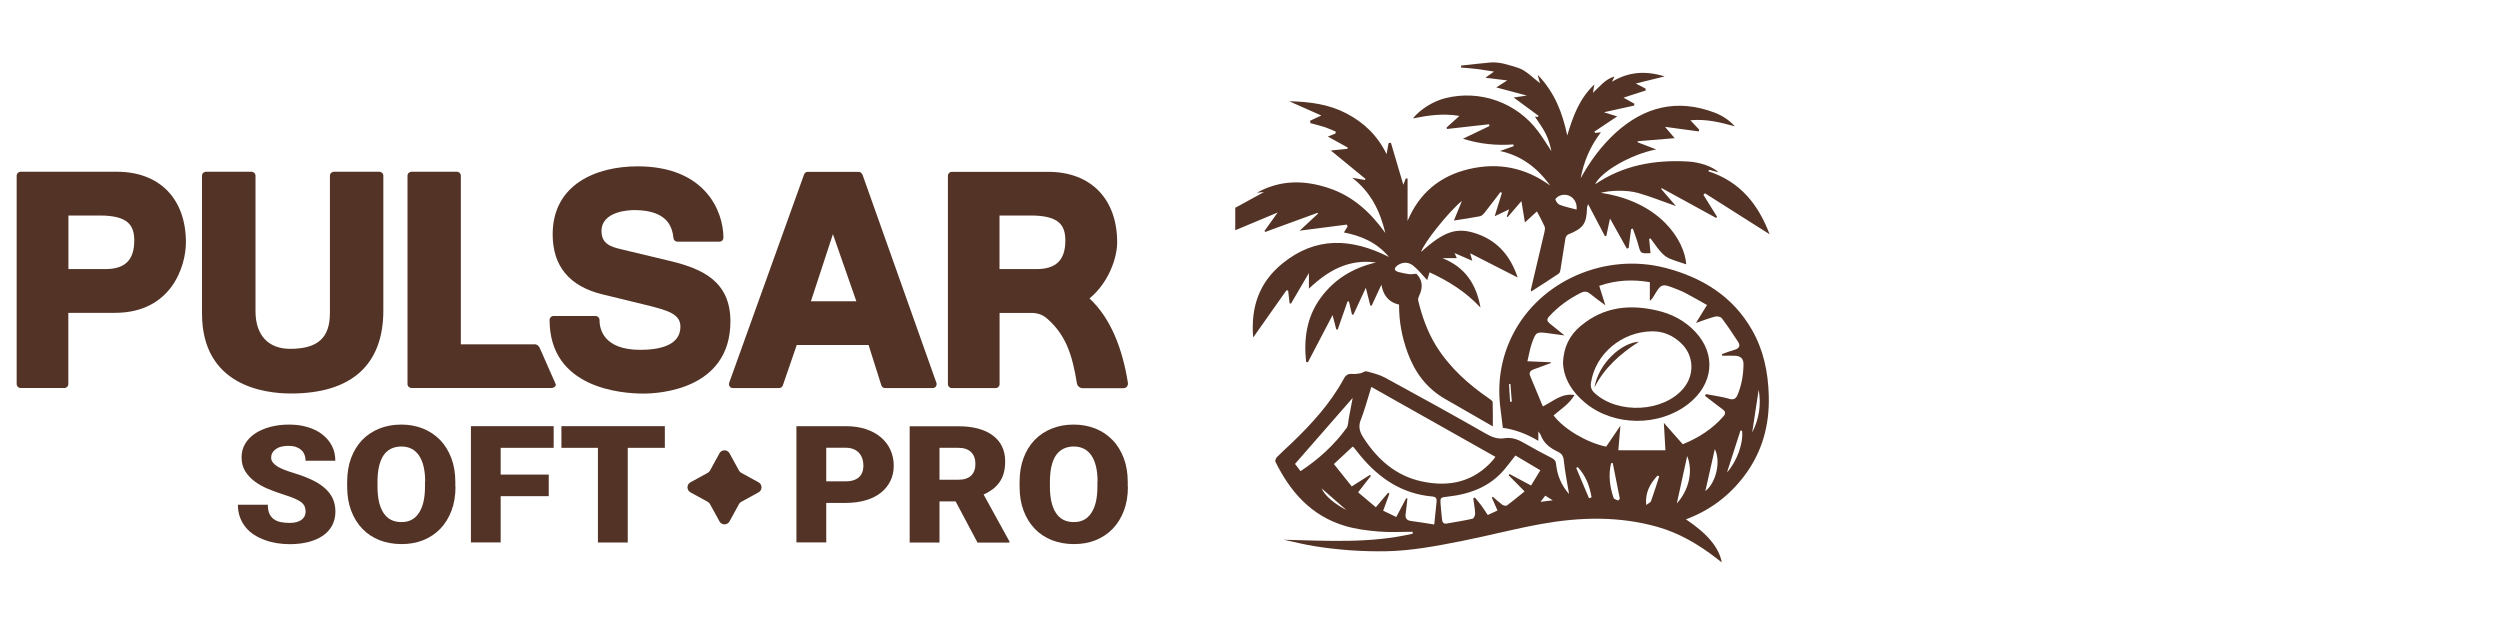 <?xml version="1.0" encoding="UTF-8"?> <svg xmlns="http://www.w3.org/2000/svg" id="Layer_1" data-name="Layer 1" viewBox="0 0 300 75"><defs><style> .cls-1 { fill: #533325; stroke-width: 0px; } </style></defs><g><path class="cls-1" d="M14.04,20.61H2.47c-.26,0-.47.21-.47.47v25.01c0,.26.21.47.47.47h5.26c.26,0,.47-.21.47-.47v-8.55h5.59c6.74,0,8.52-5.54,8.52-8.47,0-5.22-3.17-8.46-8.27-8.46M8.21,25.86h3.74c3.45,0,4.16,1.2,4.16,3.01,0,2.33-1.1,3.42-3.46,3.42h-4.44v-6.43Z"></path><path class="cls-1" d="M45.52,20.61h-5.44c-.27,0-.49.21-.49.47v16.5c0,2.96-1.47,4.28-4.77,4.28-2.64,0-4.16-1.65-4.16-4.52v-16.26c0-.26-.22-.47-.49-.47h-5.44c-.27,0-.49.21-.49.47v16.54c0,8.67,7.47,9.6,10.68,9.6,7.25,0,11.08-3.44,11.08-9.95v-16.19c0-.26-.22-.47-.49-.47"></path><path class="cls-1" d="M64.16,41.32h-8.86v-20.24c0-.26-.22-.47-.49-.47h-5.42c-.27,0-.49.21-.49.47v25.01c0,.26.22.47.49.47h16.8c.27,0,.59-.25.49-.47l-1.9-4.31c-.13-.29-.35-.47-.62-.47"></path><path class="cls-1" d="M80.67,31.38l-6.17-1.48c-1.22-.28-2.32-.66-2.32-2.16,0-2.4,3.29-2.53,3.95-2.53,4.27,0,4.56,2.37,4.69,3.38.03.24.23.41.47.41h5.05c.26,0,.47-.21.47-.47,0-3.18-2.17-8.57-10.3-8.57-4.93,0-10.19,2.14-10.19,8.16,0,3.83,2.02,6.25,6,7.21l5.09,1.24c2.78.68,4.24,1.11,4.24,2.64,0,2.29-2.62,2.77-4.82,2.77-4.42,0-4.89-2.51-4.89-3.59,0-.26-.21-.47-.47-.47h-5.05c-.26,0-.47.21-.47.47,0,8.21,8.63,8.84,11.27,8.84,1.74,0,10.43-.42,10.43-8.67,0-4.78-3.35-6.27-6.98-7.18"></path><path class="cls-1" d="M103.47,20.93c-.07-.19-.24-.31-.44-.31h-6.1c-.2,0-.38.12-.44.31l-8.99,25.01c-.05.14-.03.31.06.43.09.13.23.2.39.2h5.54c.2,0,.38-.13.45-.32l1.67-4.85h8.62l1.53,4.84c.06.2.24.33.45.33h5.71c.15,0,.3-.07.39-.2.09-.13.11-.29.06-.43l-8.88-25.01ZM102.75,36.15h-5.44l2.64-8.05,2.81,8.05Z"></path><path class="cls-1" d="M130.74,35.81c2.29-1.88,3.32-4.85,3.32-6.73,0-5.22-3.17-8.46-8.27-8.46h-11.57c-.26,0-.47.21-.47.47v25.01c0,.26.21.47.47.47h5.26c.26,0,.47-.21.47-.47v-8.55h3.87c.66,0,1.31.22,1.81.66,2.23,1.94,3.03,4.26,3.6,7.79.05.32.35.58.67.58h4.91c.17,0,.32-.07.42-.19.1-.12.14-.28.12-.45-.62-3.91-1.97-7.67-4.61-10.13M119.94,25.86h3.74c3.45,0,4.16,1.2,4.16,3.01,0,2.33-1.1,3.42-3.46,3.42h-4.44v-6.43Z"></path><path class="cls-1" d="M99.15,60.36v4.73h-3.58v-13.95h5.92c.89,0,1.69.12,2.41.35.71.24,1.32.57,1.81.99s.88.92,1.14,1.5.4,1.21.4,1.89-.13,1.29-.4,1.84-.65,1.02-1.14,1.41-1.1.7-1.81.91c-.71.21-1.52.32-2.41.32h-2.34ZM99.15,57.76h2.34c.37,0,.7-.05.96-.14s.49-.22.66-.39c.17-.17.3-.36.38-.59.08-.23.12-.48.12-.75,0-.29-.04-.56-.12-.82-.08-.26-.21-.49-.38-.69-.17-.2-.39-.36-.66-.47-.27-.12-.59-.18-.96-.18h-2.34v4.02Z"></path><path class="cls-1" d="M114.68,60.17h-1.94v4.93h-3.58v-13.95h5.84c.86,0,1.63.09,2.33.27.69.18,1.28.45,1.77.81.49.35.87.79,1.13,1.32.26.52.39,1.13.39,1.82,0,.54-.06,1.01-.18,1.43-.12.42-.3.79-.53,1.1-.23.32-.5.59-.82.83-.32.23-.67.44-1.06.61l3.1,5.63v.14h-3.83l-2.62-4.93ZM112.74,57.57h2.26c.68,0,1.19-.17,1.54-.5.34-.34.51-.8.51-1.4s-.17-1.07-.52-1.42c-.35-.34-.86-.51-1.53-.51h-2.26v3.83Z"></path><path class="cls-1" d="M135.35,58.4c0,1.07-.16,2.03-.48,2.88-.32.85-.77,1.57-1.34,2.17-.57.59-1.26,1.05-2.05,1.37-.79.32-1.66.47-2.61.47s-1.84-.16-2.64-.47c-.8-.32-1.49-.77-2.06-1.37-.57-.59-1.02-1.32-1.34-2.17-.32-.85-.48-1.81-.48-2.88v-.56c0-1.07.16-2.03.47-2.87.32-.85.76-1.57,1.33-2.17.58-.59,1.26-1.05,2.06-1.37.79-.32,1.67-.48,2.63-.48s1.81.16,2.61.48c.8.32,1.48.78,2.05,1.37.58.59,1.02,1.32,1.35,2.17.32.85.48,1.81.48,2.87v.56ZM131.71,57.82c0-1.39-.25-2.44-.74-3.16-.49-.72-1.2-1.08-2.12-1.08s-1.67.36-2.15,1.08c-.47.72-.71,1.77-.71,3.16v.58c0,1.37.24,2.42.72,3.15.48.74,1.2,1.1,2.15,1.1s1.61-.36,2.1-1.1c.49-.73.73-1.78.73-3.16v-.58Z"></path><path class="cls-1" d="M36.67,61.39c0-.22-.03-.41-.1-.59-.07-.18-.19-.34-.38-.5s-.46-.31-.8-.46c-.34-.15-.79-.32-1.35-.49-.65-.21-1.28-.43-1.89-.69-.61-.25-1.14-.56-1.61-.91-.47-.35-.84-.76-1.13-1.23-.28-.47-.42-1.02-.42-1.64s.14-1.14.43-1.63c.29-.48.68-.89,1.19-1.23.51-.34,1.11-.6,1.81-.79.7-.19,1.46-.28,2.28-.28s1.55.1,2.23.31c.68.2,1.26.49,1.75.87.49.38.87.83,1.15,1.37.28.53.41,1.13.41,1.79h-3.57c0-.26-.04-.5-.13-.72-.08-.22-.21-.41-.39-.57-.17-.16-.39-.28-.64-.37-.25-.09-.56-.13-.9-.13s-.64.04-.9.11c-.26.07-.48.18-.65.31-.17.13-.3.28-.39.45-.09.17-.13.35-.13.54,0,.21.06.4.19.57.13.17.31.33.54.48.23.15.52.29.86.42.34.13.72.26,1.14.39.79.24,1.49.5,2.11.79.62.29,1.14.62,1.57.99.42.37.75.79.97,1.25.22.47.33,1,.33,1.58,0,.63-.13,1.18-.39,1.67-.26.49-.63.9-1.11,1.23-.48.33-1.06.58-1.73.76-.68.17-1.43.26-2.26.26-.51,0-1.02-.04-1.52-.12s-.98-.2-1.44-.37c-.46-.17-.89-.37-1.29-.63-.4-.25-.74-.55-1.03-.91s-.52-.75-.68-1.2c-.17-.45-.25-.95-.25-1.5h3.59c0,.41.06.75.17,1.03.12.28.29.5.51.67.22.17.5.3.82.37.32.07.7.11,1.12.11.34,0,.63-.04.87-.11.24-.07.44-.17.6-.3.15-.13.27-.27.34-.44s.11-.34.11-.53"></path><path class="cls-1" d="M54.66,58.4c0,1.07-.16,2.03-.48,2.88-.32.85-.77,1.57-1.34,2.17-.57.59-1.26,1.05-2.05,1.37-.79.32-1.66.47-2.61.47s-1.84-.16-2.64-.47c-.8-.32-1.49-.77-2.06-1.37-.57-.59-1.02-1.32-1.34-2.17-.32-.85-.48-1.81-.48-2.88v-.56c0-1.07.16-2.03.47-2.87.32-.85.76-1.57,1.33-2.17.57-.59,1.26-1.05,2.06-1.37.79-.32,1.67-.48,2.63-.48s1.81.16,2.61.48c.8.32,1.48.78,2.05,1.37.58.59,1.02,1.32,1.35,2.17.32.85.48,1.81.48,2.87v.56ZM51.02,57.82c0-1.39-.25-2.44-.74-3.16-.49-.72-1.2-1.08-2.12-1.08s-1.67.36-2.15,1.08c-.47.72-.71,1.77-.71,3.16v.58c0,1.37.24,2.42.72,3.15.48.74,1.2,1.1,2.15,1.1s1.61-.36,2.1-1.1c.49-.73.73-1.78.73-3.16v-.58Z"></path><polygon class="cls-1" points="65.85 59.54 60.08 59.54 60.08 65.09 56.51 65.09 56.51 51.14 66.44 51.14 66.44 53.74 60.08 53.74 60.08 56.95 65.85 56.95 65.85 59.54"></polygon><polygon class="cls-1" points="79.78 53.74 75.33 53.74 75.33 65.1 71.75 65.1 71.75 53.74 67.37 53.74 67.37 51.14 79.78 51.14 79.78 53.74"></polygon><path class="cls-1" d="M88.95,56.74l2.08,1.14c.47.26.47.94,0,1.2l-2.08,1.14c-.11.06-.21.16-.27.27l-1.14,2.08c-.26.47-.94.47-1.2,0l-1.14-2.08c-.06-.11-.16-.21-.27-.27l-2.08-1.14c-.47-.26-.47-.94,0-1.2l2.08-1.14c.11-.06.21-.16.27-.27l1.14-2.08c.26-.47.94-.47,1.2,0l1.14,2.08c.06.11.16.21.27.27"></path></g><g><path class="cls-1" d="M148.26,24.92c1.14-.63,2.29-1.26,3.41-1.87-.09,0-.24.02-.38.03-.16.02-.31.04-.47.05,2.79-1.55,5.67-1.55,8.63-.56,2.95.98,5.05,2.96,6.79,5.39-.62-2.57-1.69-4.86-3.97-6.63.61.11,1.07.19,1.53.27.02-.05.04-.09.05-.14-1.34-1.1-2.69-2.2-4.15-3.4.74-.08,1.36-.14,1.98-.2.02-.05.04-.1.06-.15-.78-.43-1.56-.86-2.4-1.32.33-.13.61-.24.9-.36.02-.08.04-.15.06-.23-.43-.18-.84-.38-1.28-.53-.59-.19-1.2-.34-1.79-.5,0-.1,0-.19,0-.29.4-.18.8-.37,1.33-.62-1.29-.57-2.48-1.1-3.86-1.71,2.56.06,4.82.38,6.89,1.47,2.08,1.09,3.72,2.65,4.8,4.88.1-.56.17-.94.24-1.33.09-.01.19-.03.28-.04.51,1.73,1.02,3.46,1.49,5.05.06-.15.18-.47.3-.78.07.01.14.02.21.03v5.08c1.39-3.33,3.88-5.4,7.36-6.22,3.45-.81,6.72-.24,9.77,1.99-1.58-2.15-3.43-3.59-6.04-4.16.63-.22,1.13-.4,1.64-.58-.01-.07-.02-.14-.03-.21-2.02.15-3.99-.03-6.06-.68,1.16-.55,2.17-1.04,3.18-1.52-.01-.07-.02-.15-.04-.22l-5.06.57c-.01-.06-.03-.12-.04-.18.48-.43.96-.87,1.54-1.39-1.96-.33-3.74-.07-5.58.3.89-1.11,2.44-2.06,3.85-2.42,4.2-1.07,8.65.52,11.22,4.03.55.75,1.04,1.55,1.55,2.33-.15-.77-.38-1.51-.73-2.19-.35-.68-.82-1.3-1.25-1.96.13.01.24.02.35.03.03-.04.06-.09.09-.13-.97-.72-1.95-1.43-2.99-2.2.52-.07.95-.14,1.59-.23-1.34-.36-2.46-.65-3.68-.98.46-.3.82-.52,1.32-.84-.93-.11-1.68-.21-2.62-.32.4-.28.62-.44,1.03-.74-.81-.12-1.43-.23-2.06-.31-.62-.08-1.25-.12-1.88-.17,0-.08-.01-.16-.02-.24,1.17-.12,2.34-.27,3.52-.37,1.13-.1,2.22.31,3.24.61,1.05.31,1.89,1.27,2.73,1.87,0,0-.06-.17-.11-.35-.05-.16-.09-.32-.18-.66,2.05,2.13,2.98,4.56,3.55,7.29.69-2.3,1.44-4.41,3.26-6.13-.08.43-.13.72-.18,1.01.82-.75,1.45-1.63,2.59-1.96-.11.24-.21.43-.3.63,1.98-1.2,4.02-1.35,6.32-.64-1.19.29-2.23.55-3.46.85.52.27.84.43,1.15.6.02.08.03.15.05.23-.9.29-1.8.58-2.68.87.44.25.87.49,1.31.73,0,.08-.02.15-.03.22-1.15.25-2.31.51-3.63.8.63.2,1.1.35,1.59.5-.95.64-1.85,1.24-2.74,1.83.04.05.08.1.11.15.2-.02.39-.04.68-.07-1.31,1.71-2.06,3.53-2.43,5.51,1.12-2.02,2.47-3.88,4.19-5.45,3.44-3.12,7.37-4.13,11.87-2.43.94.36,1.77.9,2.44,1.65-1.7-.46-3.38-.91-5.34-.73.44.46.75.79,1.06,1.12-.02.07-.04.15-.06.22-1.3-.18-2.61-.35-4.04-.55.4.47.73.85,1.16,1.36-1.59.13-3.02.25-4.45.37,0,.04.01.09.02.13.67.26,1.35.52,2.21.85-3.06.6-6.62,2.67-7.33,4.19,3.37-2.3,7.14-2.96,11.13-2.74,1.5.08,3.05.65,3.69,1.3-.41-.11-.77-.21-1.12-.3-.04.05-.08.11-.12.17,3.89,1.26,6.03,4.05,7.36,7.56-2.6-1.65-5.18-3.29-7.76-4.92-.06.06-.12.12-.18.19.55.88,1.09,1.76,1.64,2.64-.04.04-.08.08-.12.13-2.18-1.19-4.36-2.39-6.54-3.58-.02.03-.03.07-.05.1.56.65,1.12,1.3,1.77,2.06-1.63-.57-3.05-1.15-4.53-1.57-1.38-.39-3.36-.32-4.49-.02,7.15,1.06,10.05,5.72,10.26,8.58-.71-.24-1.43-.44-2.11-.74-.37-.17-.7-.47-.97-.78-.44-.5-.81-1.06-1.21-1.6-.05.03-.11.06-.16.08.05.57.1,1.13.16,1.7-1.2.05-1.18.04-1.46-.98-.18-.67-.44-1.31-.66-1.97-.07.02-.14.04-.21.07-.1.75-.19,1.51-.29,2.26l-.22.08c-.66-1.18-1.32-2.37-2.02-3.62-.16.76-.3,1.42-.44,2.08-.06.01-.11.03-.17.04-.64-1.22-1.28-2.45-2.02-3.85-.09.31-.13.37-.13.44-.04,1.92-.45,2.48-2.27,3.21-.15.06-.29.31-.32.48-.21,1.22-.38,2.44-.58,3.65-.03.2-.08.48-.23.57-1.08.73-2.18,1.42-3.3,2.14-.02-.08-.05-.15-.04-.21.54-2.3,1.09-4.61,1.63-6.91.05-.22.11-.49.02-.68-.28-.63-.61-1.23-.92-1.81-.42.39-.91.83-1.44,1.32-.15-.89-.27-1.64-.42-2.56-.62.72-1.14,1.32-1.65,1.92-.04-.02-.07-.04-.11-.06.08-.25.17-.5.29-.87-.65.31-1.17.56-1.74.83.3-.98.59-1.89.87-2.8-.06-.03-.12-.07-.18-.1-.62.81-1.23,1.63-1.86,2.42-.16.2-.37.44-.59.48-1.01.2-2.03.34-3.13.51.29-.72.6-1.47.96-2.35-1.63,1.33-4.58,5.05-4.91,6.13,2.82-2.53,4.33-3.04,6.81-2.15,2.52.91,3.97,2.77,4.79,5.21-1.88-.96-3.69-1.89-5.7-2.91.12.44.17.62.25.9-.73-.32-1.37-.6-2.12-.92.11.25.17.38.27.61h-1.72c2.71,1.09,4.05,3.09,4.56,5.93-1.79-1.92-3.86-3.19-6.11-4.23-.11.34-.21.67-.29.93-.59-.62-1.08-1.26-1.7-1.75-.56-.44-1.27-.44-1.88,0-.39.29-.43.62.13.78.43.12.87.2,1.31.26.23.03.48-.03.85-.05.71.74.84,1.58.32,2.66-.08.16-.15.38-.11.54.46,1.89,1.09,3.72,2.13,5.41,1.63,2.64,3.89,4.66,6.44,6.41.15.1.37.26.37.39.03.93.02,1.86.02,2.91-2-1.15-3.85-2.22-5.7-3.28-2.24-1.28-3.65-3.19-4.51-5.53-.69-1.87-1.06-3.78-1.04-5.81-1.36-.3-1.93-1.25-2.12-2.39-.39.83-.78,1.68-1.18,2.54-.05-.02-.11-.04-.16-.06-.16-.65-.33-1.31-.53-2.11-.55,1.19-1.03,2.22-1.51,3.26-.05-.02-.11-.05-.16-.07-.12-.51-.23-1.02-.35-1.53-.06,0-.11-.02-.17-.03-.4,1.13-.79,2.26-1.19,3.4-.06-.02-.11-.04-.17-.05-.14-.52-.27-1.04-.44-1.7-1.04,1.99-2,3.83-2.97,5.68-.07-.03-.14-.05-.21-.08-.28-2.7.04-5.29,1.7-7.6,1.63-2.26,3.88-3.66,6.69-4.31-3.28-.45-5.76.96-8.05,3.14v-1.88c-.78,1.34-1.47,2.51-2.16,3.69-.05-.02-.11-.05-.16-.07-.05-.5-.11-1-.17-1.51-.07-.01-.13-.03-.2-.04-1.3,1.84-2.6,3.68-4,5.67-.3-3.67.73-6.63,3.52-8.89,3.97-3.22,8.22-3.07,12.78-.77-1.49-1.78-3.34-2.53-5.41-2.95.17-.28.31-.49.44-.71-.03-.08-.05-.16-.08-.23-1.83.24-3.66.47-5.67.73.85-.79,1.53-1.42,2.21-2.05-.02-.03-.05-.06-.07-.09-2.1.77-4.19,1.53-6.29,2.3-.02-.05-.04-.09-.06-.14.48-.68.97-1.35,1.57-2.2-1.85.77-3.47,1.45-5.09,2.13v-2.77ZM187.13,23.5c-.2.08-.52.36-.48.45.08.24.29.54.52.63.64.24,1.32.38,2.02.57.14-1.24-.94-2.11-2.06-1.65"></path><path class="cls-1" d="M169.53,63.81c-1.37,0-2.75.09-4.12-.03-1.36-.11-2.74-.29-4.04-.68-4.06-1.22-6.55-4.11-8.32-7.69-.07-.14.07-.44.2-.58.57-.58,1.18-1.12,1.77-1.68,2.41-2.31,4.64-4.76,6.23-7.69.25-.46.52-.63,1.04-.59.32.03.66-.02.98-.08.24-.05.51-.28.7-.23.76.2,1.55.39,2.22.75,4.05,2.21,8.1,4.43,12.1,6.72.73.42,1.41.69,2.23.56.95-.16,1.74.19,2.53.66,1.03.6,2.08,1.16,3.14,1.7.35.18.5.35.54.75.14,1.32.61,2.52,1.56,3.59-.23-1.4-.5-2.7-.63-4.01-.05-.57-.26-.86-.75-1.09-.92-.43-1.69-1.02-2.03-2.01-.04-.1-.13-.19-.28-.41v1.13q-2.1-1.26-4.26-1.56c-.09-.73-.18-1.49-.28-2.26-.41-3.11.04-6.09,1.46-8.91,3.27-6.47,11.08-9.89,18.3-8.03,4.48,1.16,8.14,3.44,10.43,7.47,1.38,2.42,1.92,5.05,2,7.81.11,3.55-.76,6.78-2.91,9.65-1.8,2.4-4.13,4.17-7.03,5.25,2.57,1.71,3.99,3.4,4.3,5.17-.23-.18-.42-.33-.61-.48-2.15-1.66-4.46-3.04-7.12-3.79-4.62-1.3-9.29-1.18-13.95-.34-3.16.57-6.27,1.39-9.42,2.02-3.03.6-6.06,1.19-9.18,1.25-2.91.05-5.79-.16-8.66-.62-1.21-.2-2.41-.5-3.61-.76,5.19.12,10.36.46,15.47-.73l-.02-.23M207.45,47.85c.55.15.83.05,1.05-.45.5-1.18.7-2.41.72-3.68.01-.7-.37-1.01-1.04-1.03-.5-.02-1,0-1.5,0-.02-.06-.04-.13-.06-.19.5-.18,1-.38,1.51-.52.58-.16.75-.49.44-.96-.62-.96-1.26-1.91-1.95-2.83-.13-.17-.54-.27-.77-.21-.76.2-1.49.48-2.33.77.43-.71.83-1.36,1.32-2.15-.88-.49-1.73-.99-2.59-1.44-.39-.21-.82-.36-1.23-.53-1.58-.63-1.68-.59-2.53.84-.12.21-.24.42-.51.63v-2.24c-2.08-.35-4.05-.26-6.07.44.24.78.47,1.5.73,2.33-.7-.52-1.3-.95-1.87-1.41-.37-.3-.72-.26-1.1-.07-1.43.73-2.71,1.65-3.78,2.83-.32.35-.24.58.08.84.53.42,1.06.85,1.77,1.43-.79-.1-1.37-.18-1.94-.26-1.4-.19-1.49-.17-1.96,1.15-.25.69-.36,1.43-.55,2.21,1.06.05,1.94.09,2.81.12,0,.03,0,.07-.01.1-.69.25-1.38.5-2.07.76-.38.14-.57.4-.4.79.5,1.21,1.01,2.41,1.52,3.65,1.28-.63,2.25-1.61,3.8-1.37-.63,1.08-1.64,1.7-2.51,2.45,1.22,1.63,3.97,3.26,6.31,3.75.52-.77,1.05-1.55,1.71-2.52-.09,1.1-.16,1.97-.25,2.95h5.65c-.07-1.13-.12-2.08-.19-3.29.84.95,1.54,1.74,2.27,2.57,1.9-.77,3.56-1.83,4.89-3.36.31-.35.22-.59-.12-.84-.7-.52-1.39-1.06-2.09-1.6.03-.07.06-.15.09-.22.93.18,1.87.3,2.77.55M163.28,50.41c-.32.83-.09,1.48.36,2.16,1.66,2.55,3.83,4.51,6.93,5.19,3.32.73,6.29.08,8.59-2.55.08-.09.14-.19.29-.39-4.94-2.78-9.85-5.55-14.89-8.39-.43,1.36-.78,2.7-1.27,3.98M160.07,55.69c.71.88,1.43,1.78,2.14,2.68.81-.52,1.49-.95,2.18-1.38.04.04.08.08.12.11-.48.62-.97,1.24-1.54,1.98.65.54,1.31,1.1,2.13,1.79.53-.62,1-1.18,1.47-1.74.05.04.11.08.16.11-.24.65-.48,1.29-.75,2.04.5.24,1,.49,1.57.76.42-.8.8-1.52,1.19-2.25.05,0,.1.02.15.03-.07.6-.12,1.21-.21,1.81-.07.52.08.82.66.89.9.11,1.8.27,2.77.42.11-1.01.2-1.88.28-2.74.03-.35-.04-.58-.51-.62-3.65-.32-6.38-2.19-8.61-4.87-.28-.34-.55-.69-.83-1.04-.01-.02-.04-.02-.13-.07-.72.67-1.42,1.32-2.25,2.09M177.79,60.7c.25.33.46.69.74,1.1.38-.18.75-.35,1.17-.54-.24-.55-.46-1.05-.68-1.55.04-.03.08-.07.12-.1.37.32.73.66,1.12.95.14.1.46.18.56.1.71-.52,1.38-1.09,2.13-1.69-.71-.73-1.31-1.33-1.91-1.94.03-.05.07-.1.1-.15.82.44,1.65.88,2.59,1.38.33-.55.69-1.14,1.11-1.83-1.02-.6-2-1.19-2.99-1.77-.46.58-.86,1.13-1.3,1.65-1.75,2.09-4.12,2.98-6.78,3.28-.94.11-.96.07-.89,1.02.04.58.11,1.16.17,1.74.03.34.18.55.58.47,1.03-.19,2.06-.34,3.07-.57.16-.04.33-.42.32-.64-.03-.61-.15-1.22-.23-1.82.07-.03.14-.06.2-.08.27.33.55.65.8.99M156.08,56.53c2.16-1.43,4.02-3.12,5.51-5.17.22-.31.19-.78.27-1.18.17-.87.33-1.75.46-2.43-2.21,2.53-4.53,5.18-6.92,7.92.16.21.4.51.67.87M202.46,54.73c-.42,1.93-.84,3.83-1.24,5.68,1.45-1.59,1.98-3.89,1.24-5.68M193.54,55.56c-.07.01-.14.02-.21.03-.34,1.41-.16,2.8.3,4.16.05.15.36.21.54.32.07-.07.14-.15.21-.22-.28-1.43-.56-2.86-.85-4.29M204.64,58.93c1.3-1,1.88-3.56,1.14-5.04-.38,1.67-.76,3.37-1.14,5.04M209.06,51.71c-.07-.02-.13-.04-.2-.06-.53,1.64-1.05,3.29-1.62,5.04,1.2-1.33,1.98-3.54,1.81-4.98M197.54,60.6c.27-.2.52-.3.58-.46.36-.99.67-1.99.99-2.99-.08-.02-.15-.05-.22-.07-.85.95-1.49,1.98-1.35,3.51M189.35,56.06c-.07.03-.14.05-.21.08.51,1.22,1.03,2.43,1.54,3.65.1-.04.21-.08.31-.11-.23-1.34-.68-2.58-1.65-3.62M210.26,51.91c.84-1.65,1.1-3.38.78-5.14-.26,1.71-.52,3.42-.78,5.14M161.56,61.2c-1.13-.99-2.27-1.99-2.96-2.59.38.89,1.55,1.86,2.96,2.59M184.86,60.22c.51-.06.91-.11,1.47-.18-.36-.22-.61-.38-.9-.56-.1.12-.29.37-.57.74M181.21,48.21c.07,0,.14,0,.21-.01-.05-.71-.11-1.42-.17-2.13-.06,0-.12.02-.17.03.04.7.09,1.41.13,2.11"></path><path class="cls-1" d="M189.69,39.11c2.73-2.3,5.89-2.64,9.28-1.82,1.74.42,3.27,1.25,4.47,2.53,2.55,2.72,2.17,6.3-.85,8.66-3.5,2.73-8.91,2.7-12.34-.12-1.56-1.28-2.59-2.87-2.69-4.79.06-1.88.77-3.32,2.12-4.46M190.92,45.9c-.08.51.03.9.45,1.28,2.83,2.58,8.3,2.28,10.67-.61,1.33-1.62,1.23-3.91-.28-5.36-.97-.94-2.15-1.48-3.55-1.45-3.62.06-6.76,2.71-7.29,6.15"></path><path class="cls-1" d="M191.33,46.5c1.19-2.36,3.1-4.05,5.34-5.49-2.1.11-4.84,2.59-5.34,5.49"></path></g></svg> 